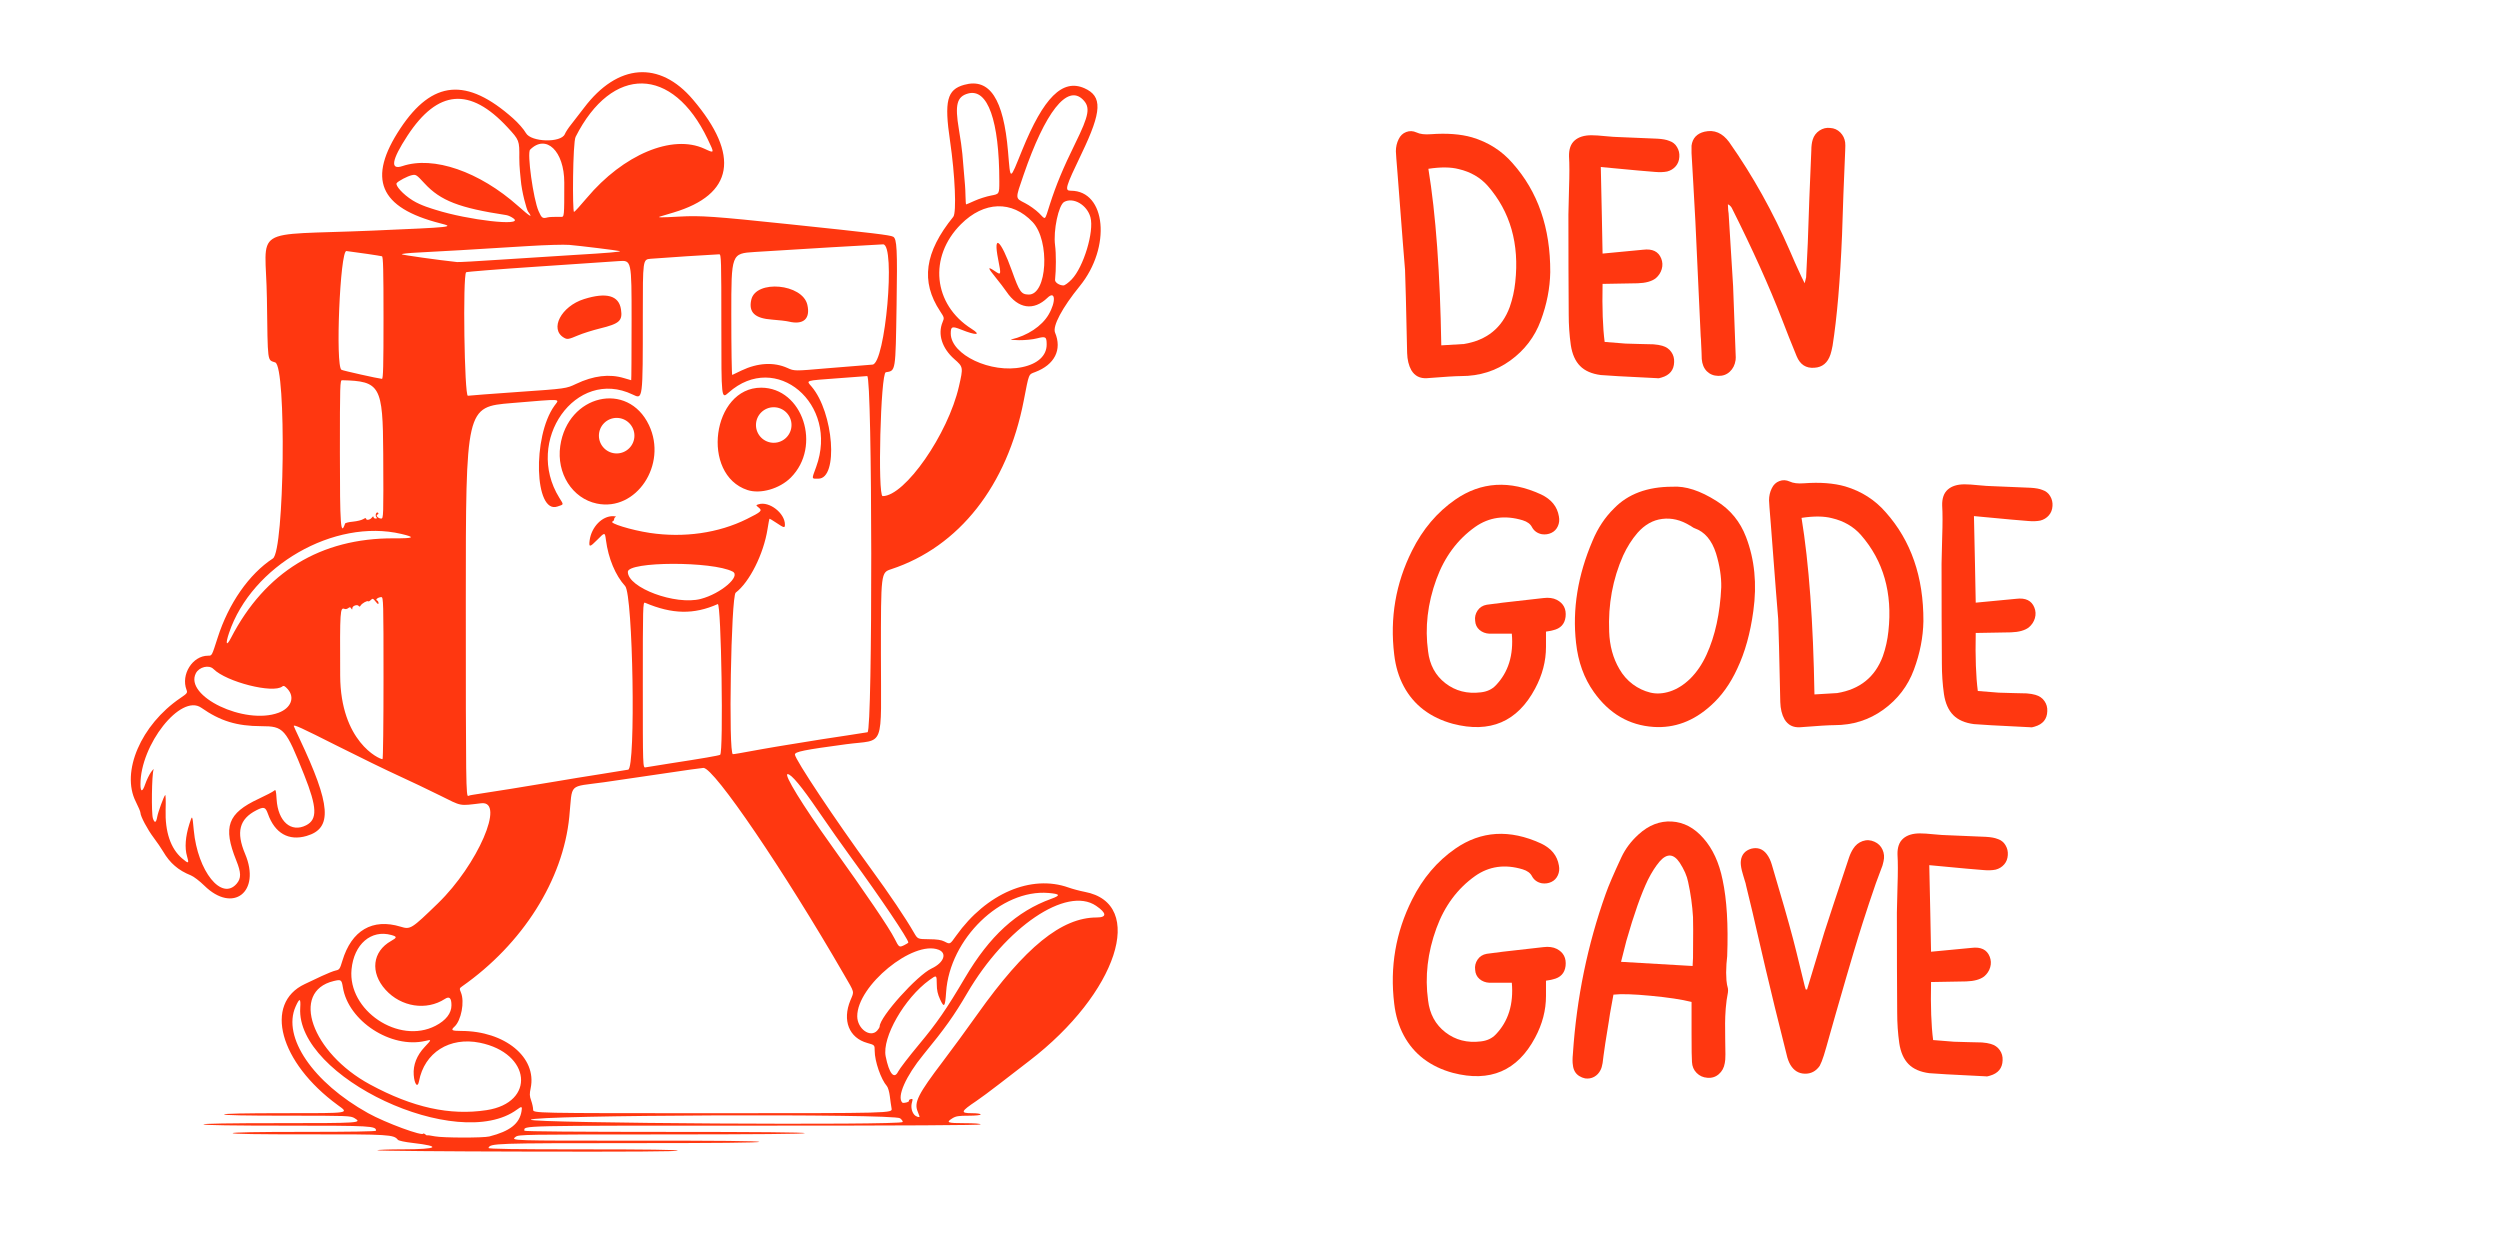 <svg version="1.0" preserveAspectRatio="xMidYMid meet" height="250" viewBox="0 0 375 187.5" zoomAndPan="magnify" width="500" xmlns:xlink="http://www.w3.org/1999/xlink" xmlns="http://www.w3.org/2000/svg"><defs><g></g></defs><path fill-rule="evenodd" fill-opacity="1" d="M 56.594 172.547 C 56.594 172.465 58.34 172.398 60.473 172.398 C 65.695 172.395 66.348 171.949 61.887 171.438 C 60.727 171.305 59.789 171.105 59.68 170.969 C 59.07 170.184 58.34 170.141 46.359 170.152 C 38.695 170.16 34.902 170.102 34.902 169.973 C 34.902 169.848 38.48 169.781 45.656 169.781 C 52.512 169.781 56.406 169.719 56.406 169.602 C 56.406 168.887 55.73 168.848 42.965 168.848 C 34.941 168.848 30.586 168.781 30.512 168.66 C 30.434 168.539 34.305 168.473 41.988 168.473 C 53.953 168.473 54.367 168.445 53.191 167.73 C 52.594 167.367 52.262 167.352 43.086 167.352 C 36.883 167.352 33.594 167.289 33.594 167.164 C 33.594 167.043 36.738 166.977 42.652 166.977 C 52.695 166.977 52.395 167.023 50.648 165.75 C 41.93 159.379 39.52 150.512 45.719 147.609 C 46.301 147.336 47.449 146.793 48.273 146.402 C 49.098 146.016 50.035 145.641 50.363 145.574 C 50.91 145.461 50.988 145.348 51.359 144.109 C 52.734 139.547 55.875 137.715 60.098 139.004 C 61.566 139.453 61.691 139.375 65.691 135.5 C 71.648 129.727 75.832 120.062 72.191 120.488 C 68.805 120.887 69.359 120.992 65.945 119.297 C 64.246 118.453 61.469 117.129 59.773 116.355 C 58.078 115.586 53.949 113.574 50.605 111.891 C 45.137 109.133 44.066 108.645 44.066 108.902 C 44.066 108.945 44.438 109.766 44.895 110.727 C 49.652 120.777 49.91 124.254 45.98 125.395 C 43.297 126.176 41.223 124.988 40.191 122.082 C 39.82 121.039 39.586 120.965 38.453 121.543 C 35.895 122.848 35.387 124.816 36.766 128.086 C 39.172 133.785 34.953 137.07 30.652 132.848 C 29.957 132.164 29.051 131.473 28.641 131.309 C 26.762 130.562 25.496 129.477 24.48 127.742 C 24.199 127.262 23.559 126.324 23.051 125.652 C 22.125 124.43 21.066 122.434 21.066 121.914 C 21.07 121.762 20.754 121.012 20.367 120.246 C 18.109 115.789 21.148 108.719 27.051 104.711 C 28.082 104.012 28.148 103.922 27.98 103.48 C 27.105 101.176 28.879 98.355 31.203 98.355 C 31.801 98.355 31.758 98.434 32.652 95.645 C 34.293 90.508 37.363 86.105 40.934 83.77 C 42.664 82.637 42.988 54.969 41.281 54.363 C 40.078 53.934 40.172 54.672 40.035 44.742 C 39.879 33.703 37.258 35.387 55.848 34.594 C 68.051 34.07 68.215 34.055 66.055 33.504 C 56.859 31.156 55.039 26.816 60.066 19.242 C 64.859 12.027 70 11.57 76.953 17.746 C 77.738 18.445 78.57 19.395 78.887 19.957 C 79.66 21.328 84.152 21.457 84.723 20.121 C 84.855 19.801 85.277 19.16 85.652 18.699 C 86.027 18.234 86.906 17.098 87.609 16.168 C 92.633 9.52 98.941 9.043 103.941 14.938 C 111.059 23.312 110.039 29.191 101.004 31.883 C 100.078 32.156 99.203 32.418 99.059 32.465 C 98.488 32.641 99.074 32.645 101.914 32.488 C 105.117 32.312 107.066 32.449 118.488 33.645 C 131.098 34.969 133.508 35.258 133.973 35.508 C 134.539 35.812 134.621 37.41 134.488 45.711 C 134.328 55.863 134.371 55.598 132.871 55.84 C 132.094 55.965 131.625 74.418 132.398 74.418 C 135.738 74.418 142.207 65.121 143.84 57.965 C 144.5 55.078 144.496 55.047 143.145 53.863 C 141.301 52.238 140.633 50.129 141.387 48.32 C 141.656 47.676 141.645 47.633 141.02 46.688 C 138.07 42.227 138.68 37.84 142.992 32.52 C 143.5 31.895 143.258 26.242 142.504 21.129 C 141.621 15.145 142.051 13.438 144.625 12.723 C 148.449 11.66 150.531 14.824 151.203 22.719 C 151.586 27.195 151.418 27.207 153.32 22.531 C 156.547 14.598 159.375 11.781 162.664 13.234 C 165.383 14.441 165.293 16.676 162.258 23 C 159.793 28.137 159.656 28.609 160.629 28.609 C 165.922 28.609 166.715 37.078 161.965 42.914 C 159.332 46.148 157.855 48.926 158.258 49.891 C 159.332 52.457 158.199 54.703 155.277 55.809 C 154.262 56.195 154.371 55.918 153.559 60.109 C 151.09 72.844 143.867 82.023 133.68 85.379 C 132.137 85.887 132.137 85.887 132.137 98.07 C 132.137 112.695 132.855 110.836 126.902 111.637 C 120.594 112.484 119.23 112.758 119.238 113.184 C 119.246 113.902 125.301 123 130.652 130.332 C 133.43 134.137 135.84 137.715 137.09 139.895 C 137.652 140.867 137.652 140.867 139.336 140.883 C 140.551 140.891 141.195 140.984 141.656 141.223 C 142.523 141.668 142.473 141.695 143.426 140.355 C 147.945 134.02 154.68 131.133 160.277 133.129 C 160.895 133.348 161.988 133.641 162.707 133.777 C 172.016 135.531 167.602 149 154.398 159.125 C 153.125 160.102 151.066 161.691 149.824 162.652 C 148.578 163.617 147.059 164.742 146.441 165.156 C 144.098 166.73 144.008 166.98 145.785 166.98 C 146.535 166.98 147.094 167.059 147.094 167.168 C 147.094 167.277 146.371 167.355 145.293 167.355 C 143.797 167.355 143.387 167.418 142.863 167.742 C 141.844 168.375 142.094 168.477 144.664 168.477 C 146.16 168.477 147.094 168.547 147.094 168.664 C 147.094 168.785 135.664 168.848 113.172 168.848 C 77.211 168.848 78.656 168.816 78.656 169.609 C 78.656 169.715 86.875 169.785 99.695 169.785 C 113.594 169.785 120.73 169.848 120.73 169.973 C 120.73 170.094 113.449 170.16 99.273 170.164 C 78.445 170.168 77.805 170.176 77.352 170.523 C 76.59 171.109 76.43 171.105 95.449 171.098 C 107.652 171.09 113.824 171.152 113.902 171.277 C 113.98 171.406 107.621 171.469 94.422 171.469 C 74.207 171.473 73.508 171.496 73.273 172.195 C 73.223 172.344 77.129 172.402 87.43 172.402 C 97.051 172.402 101.656 172.465 101.656 172.594 C 101.656 172.727 94.465 172.773 79.125 172.738 C 66.73 172.715 56.594 172.625 56.594 172.547 Z M 57.527 47.676 C 57.527 40.5 57.477 38.492 57.293 38.441 C 57.031 38.363 53.457 37.836 51.965 37.656 C 51.012 37.539 50.285 54.895 51.219 55.469 C 51.43 55.602 56.754 56.789 57.293 56.828 C 57.477 56.84 57.527 54.895 57.527 47.676 Z M 41.766 106.918 C 43.656 106.223 44.277 104.625 43.152 103.363 C 42.734 102.898 42.555 102.809 42.355 102.965 C 40.977 104.07 33.969 102.297 32.02 100.352 C 31.352 99.68 29.871 100.035 29.379 100.988 C 27.598 104.434 36.699 108.789 41.766 106.918 Z M 77.723 58.793 C 84.922 58.293 84.922 58.293 86.418 57.582 C 89.016 56.344 91.422 56.055 93.605 56.719 C 94.16 56.891 94.645 57.031 94.68 57.031 C 94.711 57.031 94.738 52.98 94.738 48.027 C 94.738 39.027 94.738 39.027 92.82 39.164 C 91.766 39.238 86.215 39.613 80.48 40 C 74.75 40.383 69.996 40.762 69.918 40.84 C 69.398 41.355 69.66 59.469 70.184 59.363 C 70.371 59.328 73.762 59.07 77.723 58.793 Z M 84.594 50.656 C 82.387 49.375 84.172 45.941 87.602 44.863 C 90.973 43.805 92.836 44.324 93.148 46.406 C 93.406 48.121 92.938 48.547 90.004 49.266 C 88.898 49.539 87.41 50.008 86.703 50.309 C 85.293 50.91 85.086 50.945 84.594 50.656 Z M 153.336 55.07 C 155.68 54.574 157.008 53.34 157 51.672 C 156.996 50.504 156.863 50.418 155.559 50.754 C 154.914 50.922 153.75 51.039 152.863 51.027 C 152.004 51.012 151.469 50.965 151.676 50.918 C 154.109 50.359 156.273 48.926 157.289 47.191 C 158.434 45.238 158.312 43.512 157.117 44.672 C 155.043 46.672 152.711 46.324 150.973 43.754 C 150.66 43.293 149.906 42.305 149.297 41.559 C 148.121 40.117 148.109 39.91 149.242 40.68 C 150.18 41.316 150.191 41.281 149.719 38.879 C 148.949 34.969 150.102 35.922 151.773 40.582 C 152.926 43.801 153.168 44.152 154.285 44.184 C 157.082 44.262 157.535 36.102 154.891 33.305 C 151.797 30.039 147.605 30.164 144.137 33.637 C 139.238 38.535 139.965 45.68 145.738 49.328 C 147.262 50.293 146.441 50.348 144.168 49.438 C 142.805 48.895 142.613 48.965 142.613 50.02 C 142.621 53.219 148.652 56.062 153.336 55.07 Z M 70.93 119.219 C 72.441 119.008 80.477 117.715 83.309 117.227 C 85.094 116.918 88.164 116.418 90.133 116.113 C 92.102 115.805 93.941 115.508 94.227 115.449 C 95.379 115.207 94.953 89.195 93.773 87.91 C 92.32 86.324 91.25 83.762 90.891 81.012 C 90.734 79.809 90.734 79.809 89.598 80.965 C 88.461 82.117 88.301 82.129 88.445 81.055 C 88.723 79.031 90.324 77.387 91.973 77.426 C 92.312 77.434 92.484 77.484 92.355 77.535 C 92.227 77.586 92.121 77.742 92.121 77.879 C 92.121 78.016 92.016 78.168 91.887 78.215 C 91.242 78.453 94.688 79.516 97.457 79.934 C 102.586 80.707 107.789 79.961 112.035 77.848 C 114.223 76.762 114.383 76.602 113.805 76.137 C 113.363 75.777 113.363 75.777 113.793 75.641 C 115.371 75.141 117.738 76.965 117.738 78.688 C 117.738 79.23 117.621 79.207 116.457 78.426 C 115.91 78.055 115.441 77.781 115.414 77.816 C 115.387 77.852 115.258 78.547 115.129 79.363 C 114.543 83.094 112.43 87.316 110.355 88.898 C 109.66 89.426 109.246 113.125 109.934 113.125 C 110.141 113.125 110.887 112.996 114.371 112.359 C 114.938 112.254 115.906 112.09 116.523 111.988 L 118.113 111.727 C 122.047 111.078 124.926 110.625 127.035 110.32 C 128.453 110.113 129.844 109.895 130.129 109.836 C 130.906 109.676 130.859 56.348 130.078 56.41 C 129.824 56.434 127.805 56.582 125.594 56.746 C 120.664 57.113 120.918 57.031 121.73 57.98 C 125.055 61.867 125.793 71.801 122.758 71.801 C 121.691 71.801 121.723 71.965 122.43 70.023 C 125.867 60.582 116.379 52.555 109.277 58.902 C 108.203 59.863 108.203 59.863 108.203 49.004 C 108.203 38.965 108.18 38.145 107.891 38.145 C 107.398 38.145 98.895 38.699 97.59 38.816 C 96.422 38.922 96.422 38.922 96.422 47.273 C 96.422 60.129 96.445 59.922 94.891 59.176 C 86.391 55.102 78.582 66.105 83.895 74.664 C 84.582 75.773 84.613 75.637 83.609 75.98 C 80.172 77.152 79.828 65.508 83.164 60.863 C 83.949 59.773 84.582 59.812 76.742 60.461 C 69.871 61.031 69.871 61.031 69.871 90.129 C 69.871 117.664 69.895 119.605 70.254 119.383 C 70.336 119.332 70.641 119.258 70.93 119.219 Z M 112.129 73.508 C 105.066 71.199 106.809 58.145 114.176 58.152 C 120.41 58.164 123.301 66.957 118.613 71.645 C 116.941 73.316 114.066 74.141 112.129 73.508 Z M 116.059 61.086 C 114.59 61.086 113.395 62.281 113.395 63.75 C 113.395 65.223 114.59 66.418 116.059 66.418 C 117.531 66.418 118.727 65.223 118.727 63.75 C 118.727 62.281 117.531 61.086 116.059 61.086 Z M 89.527 75.535 C 85.844 74.77 83.449 70.996 84.039 66.891 C 85.152 59.188 94.18 57.078 97.352 63.781 C 100.148 69.691 95.441 76.766 89.527 75.535 Z M 92.5 62.684 C 91.027 62.684 89.836 63.879 89.836 65.352 C 89.836 66.82 91.027 68.016 92.5 68.016 C 93.969 68.016 95.164 66.82 95.164 65.352 C 95.164 63.879 93.969 62.684 92.5 62.684 Z M 35.512 132.539 C 36.195 131.73 36.18 130.906 35.441 129.07 C 33.41 124.016 34.141 121.996 38.793 119.824 C 39.895 119.309 40.93 118.77 41.094 118.621 C 41.367 118.375 41.402 118.496 41.492 119.91 C 41.699 123.223 43.66 124.945 45.918 123.793 C 47.637 122.914 47.57 121.113 45.629 116.238 C 42.844 109.246 42.566 108.934 39.195 108.926 C 35.52 108.918 33.051 108.16 30.184 106.156 C 27.121 104.02 21.039 111.711 21.07 117.684 C 21.074 118.844 21.375 118.828 21.773 117.648 C 21.984 117.031 22.383 116.203 22.66 115.809 C 22.941 115.414 23.105 115.258 23.031 115.465 C 22.766 116.184 22.688 122 22.934 122.746 C 23.191 123.523 23.422 123.441 23.586 122.516 C 23.707 121.82 24.566 119.461 24.777 119.254 C 24.852 119.176 24.883 120.16 24.844 121.438 C 24.742 124.77 25.59 127.285 27.305 128.754 C 28.301 129.605 28.391 129.566 28.051 128.422 C 27.684 127.188 27.809 125.488 28.406 123.598 C 28.848 122.195 28.848 122.195 29.066 124.535 C 29.645 130.707 33.262 135.203 35.512 132.539 Z M 157.477 30.664 C 158.41 27.75 159.484 25.172 161.277 21.527 C 163.383 17.25 163.586 16.09 162.43 14.934 C 160.086 12.59 156.781 16.789 153.535 26.242 C 152.27 29.926 152.258 29.688 153.746 30.461 C 154.426 30.809 155.371 31.488 155.852 31.965 C 156.902 33.012 156.66 33.207 157.477 30.664 Z M 82.16 32.605 C 82.391 32.543 83.062 32.535 83.168 32.535 L 84.16 32.535 C 84.641 32.535 84.641 32.535 84.641 27.375 C 84.641 22.668 81.914 20.047 79.516 22.453 C 79.035 22.934 79.992 29.867 80.789 31.672 C 81.254 32.727 81.383 32.812 82.16 32.605 Z M 100.441 114.523 C 105.363 113.766 107.812 113.344 108.02 113.219 C 108.543 112.895 108.188 90.379 107.664 90.613 C 104.078 92.207 100.84 92.148 96.75 90.41 C 96.438 90.281 96.422 90.938 96.422 102.73 C 96.422 115.188 96.422 115.188 96.844 115.102 C 97.074 115.051 98.695 114.793 100.441 114.523 Z M 111.219 55.578 C 113.668 54.414 116.082 54.281 118.121 55.199 C 119.156 55.668 119.156 55.668 124.008 55.246 C 126.68 55.016 129.77 54.766 130.875 54.691 C 132.801 54.562 134.379 36.645 132.461 36.652 C 131.977 36.652 118.359 37.465 113.203 37.797 C 109.695 38.023 109.695 38.023 109.695 47.168 C 109.695 52.199 109.762 56.281 109.836 56.242 C 109.914 56.203 110.535 55.902 111.219 55.578 Z M 118.297 48.234 C 117.938 48.145 116.816 48.016 115.801 47.941 C 113.215 47.758 112.266 46.848 112.691 44.961 C 113.379 41.91 120.391 42.551 121.105 45.73 C 121.578 47.824 120.52 48.77 118.297 48.234 Z M 57.527 101.719 C 57.527 90.27 57.508 89.566 57.203 89.566 C 56.73 89.574 56.242 89.941 56.547 90.062 C 56.676 90.113 56.781 90.297 56.781 90.469 C 56.777 90.695 56.66 90.633 56.348 90.242 C 55.957 89.754 55.891 89.73 55.625 90 C 55.461 90.164 55.285 90.25 55.23 90.195 C 55.09 90.055 54.289 90.5 54.094 90.832 C 53.988 91.016 53.891 91.039 53.809 90.902 C 53.625 90.609 52.855 90.863 52.852 91.223 C 52.848 91.48 52.82 91.484 52.68 91.262 C 52.543 91.047 52.453 91.039 52.238 91.215 C 52.09 91.34 51.844 91.395 51.691 91.336 C 51.008 91.074 50.98 91.508 51.027 101.352 C 51.078 111.219 56.852 113.875 57.379 113.875 C 57.461 113.875 57.527 108.406 57.527 101.719 Z M 160.746 41.918 C 162.535 40.062 164.145 34.734 163.566 32.59 C 163.066 30.742 161.02 29.543 159.633 30.285 C 158.781 30.742 157.969 34.605 158.262 36.801 C 158.422 38 158.422 40.445 158.258 41.969 C 158.219 42.355 158.891 42.812 159.516 42.816 C 159.715 42.82 160.27 42.414 160.746 41.918 Z M 86.043 38.25 C 91.176 37.949 93.297 37.766 92.961 37.664 C 92.656 37.566 86.902 36.859 85.387 36.734 C 84.617 36.668 81.84 36.746 79.219 36.91 C 71.301 37.406 65.621 37.738 62.793 37.875 C 61.32 37.945 60.184 38.066 60.27 38.145 C 60.391 38.254 65.715 39.004 68.559 39.309 C 68.816 39.336 71.719 39.176 75.012 38.953 C 78.301 38.73 83.266 38.414 86.043 38.25 Z M 77.066 32.797 C 76.758 32.551 76.254 32.312 75.945 32.266 C 68.895 31.195 66.078 30.105 63.688 27.516 C 62.484 26.211 62.391 26.148 61.797 26.273 C 61.145 26.406 59.684 27.176 59.492 27.484 C 59.285 27.82 60.395 29.125 61.902 30.062 C 63.168 30.848 64.801 31.297 65.348 31.473 C 70.242 33.027 78.527 33.969 77.066 32.797 Z M 73.402 170.469 C 76.492 169.68 77.926 168.555 78.23 166.676 C 78.352 165.941 78.266 165.906 77.57 166.422 C 68.699 172.98 44.375 161.586 45.035 151.184 C 45.129 149.688 44.938 149.641 44.332 151.008 C 42.312 155.574 46.949 162.375 55.215 166.973 C 57.828 168.426 63.512 170.52 63.512 170.027 C 63.512 169.969 63.641 170.027 63.793 170.156 C 63.949 170.285 64.074 170.352 64.074 170.305 C 64.074 170.258 64.602 170.324 65.242 170.453 C 66.422 170.684 72.504 170.699 73.402 170.469 Z M 135.398 168.301 C 135.457 168.207 135.285 167.953 135.012 167.742 C 134.105 167.027 79.711 167.242 79.629 167.961 C 79.566 168.484 135.078 168.824 135.398 168.301 Z M 79.219 31.75 C 78.98 31.426 78.25 28.723 78.113 26.961 C 78.105 26.828 77.879 24.938 77.895 23.684 C 77.922 21.074 77.898 21.012 76.141 19.113 C 70.492 13.012 65.664 13.414 61.113 20.363 C 58.738 23.996 58.48 25.547 60.359 24.914 C 65.016 23.348 71.895 25.723 77.723 30.906 C 79.555 32.539 79.98 32.777 79.219 31.75 Z M 88.012 29.703 C 93.5 23.176 100.855 20.094 105.652 22.305 C 107.203 23.023 107.195 23.051 106.152 20.867 C 100.906 9.871 91.812 9.719 86.34 20.531 C 85.906 21.383 85.848 31.789 86.105 31.789 C 86.191 31.789 87.047 30.852 88.012 29.703 Z M 146.203 30.113 C 146.871 29.809 147.977 29.461 148.66 29.332 C 149.898 29.105 149.898 29.105 149.898 27.223 C 149.895 18.113 148.164 13.23 145.223 14.023 C 143.531 14.48 143.211 15.703 143.828 19.363 C 144.074 20.805 144.309 22.488 144.355 23.102 C 144.473 24.617 144.68 27.082 144.75 27.766 C 144.781 28.074 144.816 28.855 144.828 29.496 C 144.84 30.141 144.879 30.664 144.918 30.664 C 144.953 30.664 145.531 30.418 146.203 30.113 Z M 34.648 95.684 C 39.762 85.797 48.086 80.707 59.074 80.75 C 62.129 80.762 62.391 80.605 60.188 80.086 C 50.148 77.73 37.746 84.859 34.359 94.934 C 33.789 96.625 33.949 97.035 34.648 95.684 Z M 105.109 89.84 C 108.125 89.055 111.203 86.414 109.891 85.734 C 106.863 84.168 94.176 84.203 94.176 85.777 C 94.176 88.168 101.324 90.824 105.109 89.84 Z M 137.934 167.469 C 137.934 167.43 137.805 167.09 137.648 166.715 C 137.082 165.359 137.719 164.105 141.457 159.18 C 142.77 157.453 145.082 154.293 146.598 152.156 C 153.754 142.074 159.238 137.621 164.504 137.621 C 166.059 137.621 166.023 136.965 164.41 135.867 C 159.988 132.867 150.871 139.047 145.074 148.98 C 143.117 152.328 141.762 154.234 138.516 158.191 C 135.867 161.422 134.492 164.535 135.344 165.387 C 135.508 165.547 136.453 165.285 136.344 165.109 C 136.297 165.031 136.414 164.922 136.605 164.871 C 136.918 164.789 136.941 164.844 136.797 165.348 C 136.605 166.012 136.742 166.75 137.145 167.211 C 137.395 167.496 137.934 167.672 137.934 167.469 Z M 134.715 160.75 C 134.938 160.309 136.344 158.48 137.84 156.684 C 140.543 153.445 141.969 151.379 144.75 146.664 C 148.453 140.383 152.473 136.711 157.715 134.812 C 159.129 134.301 159.023 134.09 157.27 133.945 C 150.156 133.355 142.453 140.82 141.918 148.816 C 141.77 151.059 141.621 151.234 141.016 149.914 C 140.648 149.113 140.52 148.531 140.516 147.625 C 140.508 146.223 140.5 146.215 139.414 147.004 C 135.664 149.719 132.281 155.629 132.852 158.465 C 133.367 161.039 134.117 161.953 134.715 160.75 Z M 136.25 141.371 C 136.25 140.875 131.965 134.512 127.742 128.738 C 126.465 126.992 124.227 123.816 122.773 121.688 C 120.227 117.957 118.695 116.117 118.145 116.117 C 117.523 116.117 120.359 120.742 124.684 126.777 C 129.965 134.148 133.387 139.195 134.191 140.801 C 134.848 142.109 134.879 142.133 135.609 141.785 C 135.965 141.617 136.25 141.43 136.25 141.371 Z M 131.57 154.602 C 131.777 154.375 131.949 154.09 131.949 153.965 C 131.949 152.551 137.559 146.297 139.75 145.266 C 141.578 144.41 142.109 142.977 140.789 142.461 C 136.977 140.98 128.57 147.855 128.586 152.441 C 128.594 154.312 130.531 155.715 131.57 154.602 Z M 65.324 153.871 C 66.887 153.062 67.719 151.992 67.719 150.793 C 67.719 149.699 67.41 149.398 66.734 149.84 C 63.965 151.637 60.168 151.051 57.828 148.461 C 55.492 145.875 55.852 142.727 58.66 141.148 C 59.578 140.633 59.582 140.496 58.699 140.25 C 55.668 139.406 53.09 141.629 52.73 145.402 C 52.137 151.562 59.809 156.719 65.324 153.871 Z M 133.738 166.277 C 133.668 165.891 133.547 165.055 133.473 164.418 C 133.395 163.781 133.199 163.105 133.039 162.922 C 132.145 161.906 131.203 159.188 131.203 157.621 C 131.203 156.754 131.203 156.754 130.102 156.449 C 127.355 155.688 126.316 153.07 127.559 150.055 C 128.145 148.633 128.246 149.027 126.594 146.172 C 117.578 130.562 107.117 115.184 105.52 115.184 C 105.297 115.184 102.594 115.566 99.508 116.031 C 96.422 116.496 92.426 117.082 90.625 117.332 C 85.137 118.094 85.902 117.336 85.395 122.512 C 84.465 131.996 78.398 141.594 69.297 147.969 C 68.91 148.242 68.898 148.301 69.141 148.879 C 69.719 150.258 69.184 153.082 68.168 154 C 67.582 154.531 67.746 154.637 69.168 154.641 C 75.738 154.645 80.562 158.613 79.602 163.215 C 79.418 164.094 79.43 164.402 79.676 165.086 C 79.836 165.535 79.969 166.145 79.969 166.441 C 79.969 166.98 79.969 166.98 106.918 166.98 C 133.867 166.98 133.867 166.98 133.738 166.277 Z M 72.98 166.523 C 80.398 165.395 79.66 157.969 71.977 156.41 C 67.434 155.492 63.656 157.887 62.848 162.195 C 62.652 163.25 62.16 162.648 62.059 161.234 C 61.953 159.738 62.512 158.312 63.703 157.043 C 64.77 155.91 64.77 155.91 63.789 156.141 C 58.648 157.332 52.238 153.156 51.43 148.09 C 51.246 146.949 51.16 146.891 50.055 147.156 C 43.504 148.727 46.742 157.934 55.516 162.676 C 61.906 166.133 67.48 167.363 72.98 166.523 Z M 51.762 78.535 C 51.797 78.434 52.332 78.301 52.949 78.246 C 53.562 78.188 54.258 78.016 54.488 77.867 C 54.723 77.715 54.91 77.676 54.91 77.781 C 54.91 78.094 55.504 78 55.773 77.645 C 55.926 77.445 56.023 77.41 56.027 77.551 C 56.031 77.68 56.168 77.785 56.336 77.785 C 56.562 77.785 56.59 77.723 56.441 77.547 C 56.211 77.27 56.484 76.672 56.723 76.93 C 56.805 77.016 56.766 77.129 56.633 77.176 C 56.285 77.297 56.723 77.785 57.18 77.785 C 57.52 77.785 57.531 77.48 57.484 68.027 C 57.434 57.867 57.039 57.164 51.312 57.035 C 51.004 57.031 50.984 57.668 50.984 67.875 C 50.984 78.871 51.102 80.504 51.762 78.535 Z M 51.762 78.535" fill="#ff3710"></path><g fill-opacity="1" fill="#ff3710"><g transform="translate(208.132, 56.1)"><g><path d="M 18.75 -31.625 C 22.551 -27.363 24.438 -21.914 24.406 -15.281 C 24.363 -12.875 23.891 -10.453 22.984 -8.016 C 22.078 -5.566 20.551 -3.566 18.406 -2.016 C 16.258 -0.461 13.805 0.312 11.047 0.312 C 10.273 0.312 8.566 0.414 5.922 0.625 C 4.867 0.695 4.082 0.297 3.562 -0.578 C 3.176 -1.273 2.969 -2.129 2.938 -3.141 C 2.789 -10.055 2.688 -14.211 2.625 -15.609 C 2.551 -16.367 2.18 -21.113 1.516 -29.844 C 1.336 -32.008 1.25 -33.195 1.25 -33.406 C 1.25 -34.07 1.391 -34.68 1.672 -35.234 C 1.922 -35.754 2.297 -36.109 2.797 -36.297 C 3.305 -36.492 3.82 -36.473 4.344 -36.234 C 4.863 -35.984 5.582 -35.895 6.5 -35.969 C 8.906 -36.145 10.961 -35.988 12.672 -35.5 C 15.117 -34.77 17.145 -33.477 18.75 -31.625 Z M 10.688 -30.734 C 9.5 -31.047 7.977 -31.062 6.125 -30.781 C 7.238 -23.977 7.883 -15.148 8.062 -4.297 C 10.227 -4.43 11.363 -4.5 11.469 -4.5 C 14.883 -5.062 17.172 -6.91 18.328 -10.047 C 18.742 -11.234 19.02 -12.473 19.156 -13.766 C 19.789 -19.523 18.414 -24.344 15.031 -28.219 C 13.914 -29.477 12.469 -30.316 10.688 -30.734 Z M 10.688 -30.734"></path></g></g></g><g fill-opacity="1" fill="#ff3710"><g transform="translate(233.37, 56.1)"><g><path d="M 6.75 -31.047 C 6.789 -29.367 6.844 -26.941 6.906 -23.766 C 6.977 -20.586 7.016 -18.688 7.016 -18.062 C 10.711 -18.414 12.738 -18.609 13.094 -18.641 C 14.488 -18.816 15.395 -18.379 15.812 -17.328 C 16.02 -16.805 16.047 -16.273 15.891 -15.734 C 15.734 -15.191 15.426 -14.727 14.969 -14.344 C 14.375 -13.895 13.484 -13.648 12.297 -13.609 C 11.816 -13.609 10.055 -13.578 7.016 -13.516 C 6.941 -9.879 7.047 -6.977 7.328 -4.812 C 9.316 -4.645 10.363 -4.562 10.469 -4.562 C 10.988 -4.562 11.711 -4.539 12.641 -4.5 C 13.566 -4.469 14.238 -4.453 14.656 -4.453 C 15.188 -4.41 15.625 -4.336 15.969 -4.234 C 16.562 -4.066 17.016 -3.754 17.328 -3.297 C 17.641 -2.848 17.781 -2.344 17.75 -1.781 C 17.719 -0.594 17.086 0.176 15.859 0.531 C 15.586 0.633 15.363 0.664 15.188 0.625 C 10.195 0.383 7.383 0.227 6.75 0.156 C 5.395 -0.02 4.359 -0.473 3.641 -1.203 C 2.922 -1.93 2.457 -2.977 2.25 -4.344 C 2.039 -5.844 1.938 -7.363 1.938 -8.906 C 1.906 -13.156 1.891 -18.16 1.891 -23.922 C 1.891 -24.453 1.922 -25.754 1.984 -27.828 C 2.055 -29.898 2.055 -31.5 1.984 -32.625 C 1.953 -33.707 2.234 -34.508 2.828 -35.031 C 3.422 -35.551 4.258 -35.812 5.344 -35.812 C 5.863 -35.812 6.578 -35.766 7.484 -35.672 C 8.391 -35.586 8.984 -35.547 9.266 -35.547 C 9.93 -35.516 10.926 -35.473 12.25 -35.422 C 13.57 -35.367 14.566 -35.328 15.234 -35.297 C 16.004 -35.254 16.598 -35.145 17.016 -34.969 C 17.535 -34.801 17.926 -34.488 18.188 -34.031 C 18.457 -33.582 18.57 -33.094 18.531 -32.562 C 18.5 -32.008 18.316 -31.539 17.984 -31.156 C 17.648 -30.77 17.223 -30.508 16.703 -30.375 C 16.18 -30.27 15.57 -30.25 14.875 -30.312 C 14.176 -30.352 11.469 -30.598 6.75 -31.047 Z M 6.75 -31.047"></path></g></g></g><g fill-opacity="1" fill="#ff3710"><g transform="translate(252.324, 56.1)"><g><path d="M 17.859 -14.656 C 17.859 -14.625 18.031 -14.273 18.375 -13.609 C 18.52 -14.203 18.594 -14.5 18.594 -14.5 C 18.695 -16.844 18.781 -18.555 18.844 -19.641 C 18.883 -20.992 18.961 -23.234 19.078 -26.359 C 19.203 -29.484 19.301 -31.883 19.375 -33.562 C 19.375 -34.156 19.441 -34.68 19.578 -35.141 C 19.754 -35.723 20.094 -36.18 20.594 -36.516 C 21.102 -36.848 21.641 -36.977 22.203 -36.906 C 22.797 -36.875 23.301 -36.648 23.719 -36.234 C 24.133 -35.816 24.379 -35.312 24.453 -34.719 C 24.484 -34.508 24.484 -34.086 24.453 -33.453 C 24.379 -31.953 24.289 -29.797 24.188 -26.984 C 24.082 -24.18 24.016 -22.148 23.984 -20.891 C 23.703 -14.016 23.227 -8.461 22.562 -4.234 C 22.457 -3.68 22.352 -3.25 22.25 -2.938 C 21.832 -1.676 21.031 -1.008 19.844 -0.938 C 18.582 -0.832 17.691 -1.41 17.172 -2.672 C 16.367 -4.629 15.633 -6.477 14.969 -8.219 C 13.051 -13.176 10.539 -18.742 7.438 -24.922 C 7.289 -25.172 7.098 -25.348 6.859 -25.453 C 6.891 -24.68 6.926 -24.223 6.969 -24.078 C 7.383 -17.348 7.609 -13.719 7.641 -13.188 C 7.68 -12.426 7.805 -9.062 8.016 -3.094 C 8.047 -2.633 8.047 -2.301 8.016 -2.094 C 7.91 -1.363 7.617 -0.781 7.141 -0.344 C 6.672 0.094 6.094 0.301 5.406 0.281 C 4.727 0.27 4.16 0.039 3.703 -0.406 C 3.254 -0.863 3 -1.477 2.938 -2.25 C 2.938 -2.562 2.926 -2.91 2.906 -3.297 C 2.883 -3.68 2.863 -4.109 2.844 -4.578 C 2.832 -5.047 2.812 -5.406 2.781 -5.656 C 2.32 -15.352 2.055 -21.094 1.984 -22.875 C 1.922 -24.207 1.816 -26.094 1.672 -28.531 C 1.535 -30.977 1.445 -32.516 1.406 -33.141 C 1.406 -33.598 1.406 -33.969 1.406 -34.25 C 1.551 -35.363 2.195 -36.062 3.344 -36.344 C 4.812 -36.688 6.051 -36.16 7.062 -34.766 C 10.594 -29.742 13.629 -24.301 16.172 -18.438 C 16.629 -17.352 17.191 -16.094 17.859 -14.656 Z M 17.859 -14.656"></path></g></g></g><g fill-opacity="1" fill="#ff3710"><g transform="translate(208.132, 108.461)"><g><path d="M 16.234 -5.656 C 18.117 -7.613 18.922 -10.195 18.641 -13.406 C 17.273 -13.406 16.488 -13.406 16.281 -13.406 C 16.207 -13.406 16.117 -13.406 16.016 -13.406 C 15.91 -13.406 15.832 -13.406 15.781 -13.406 C 15.727 -13.406 15.648 -13.406 15.547 -13.406 C 15.441 -13.406 15.352 -13.406 15.281 -13.406 C 14.695 -13.438 14.203 -13.625 13.797 -13.969 C 13.391 -14.32 13.172 -14.781 13.141 -15.344 C 13.066 -15.895 13.188 -16.406 13.5 -16.875 C 13.82 -17.352 14.281 -17.645 14.875 -17.75 C 15.008 -17.781 15.812 -17.883 17.281 -18.062 C 20.945 -18.477 22.973 -18.707 23.359 -18.75 C 24.16 -18.852 24.836 -18.766 25.391 -18.484 C 26.398 -17.961 26.836 -17.109 26.703 -15.922 C 26.566 -14.836 25.938 -14.172 24.812 -13.922 C 24.781 -13.891 24.43 -13.82 23.766 -13.719 C 23.766 -13.539 23.766 -13.297 23.766 -12.984 C 23.766 -12.672 23.766 -12.383 23.766 -12.125 C 23.766 -11.863 23.766 -11.629 23.766 -11.422 C 23.766 -9.285 23.223 -7.207 22.141 -5.188 C 19.492 -0.195 15.379 1.566 9.797 0.109 C 8.117 -0.348 6.66 -1.047 5.422 -1.984 C 4.18 -2.93 3.188 -4.102 2.438 -5.5 C 1.688 -6.895 1.207 -8.484 1 -10.266 C 0.332 -15.773 1.223 -20.973 3.672 -25.859 C 5.273 -29.078 7.438 -31.629 10.156 -33.516 C 14.031 -36.203 18.32 -36.461 23.031 -34.297 C 24.57 -33.566 25.461 -32.469 25.703 -31 C 25.805 -30.477 25.754 -29.988 25.547 -29.531 C 25.336 -29.07 25.016 -28.738 24.578 -28.531 C 24.141 -28.32 23.66 -28.254 23.141 -28.328 C 22.473 -28.461 21.984 -28.812 21.672 -29.375 C 21.43 -29.863 20.961 -30.211 20.266 -30.422 C 17.609 -31.223 15.234 -30.891 13.141 -29.422 C 10.484 -27.535 8.547 -24.922 7.328 -21.578 C 6.004 -17.941 5.586 -14.344 6.078 -10.781 C 6.316 -8.727 7.188 -7.125 8.688 -5.969 C 10.188 -4.812 11.953 -4.359 13.984 -4.609 C 14.922 -4.711 15.672 -5.062 16.234 -5.656 Z M 16.234 -5.656"></path></g></g></g><g fill-opacity="1" fill="#ff3710"><g transform="translate(235.359, 108.461)"><g><path d="M 6.75 -32.203 C 8.844 -34.367 11.758 -35.453 15.5 -35.453 C 17.457 -35.586 19.672 -34.867 22.141 -33.297 C 24.203 -32.004 25.672 -30.207 26.547 -27.906 C 27.836 -24.551 28.203 -20.852 27.641 -16.812 C 27.191 -13.488 26.391 -10.609 25.234 -8.172 C 24.191 -5.898 22.867 -4.051 21.266 -2.625 C 18.68 -0.281 15.816 0.785 12.672 0.578 C 9.004 0.328 6.02 -1.414 3.719 -4.656 C 2.25 -6.719 1.359 -9.18 1.047 -12.047 C 0.484 -17.066 1.305 -22.16 3.516 -27.328 C 4.316 -29.254 5.395 -30.879 6.75 -32.203 Z M 20.625 -10.266 C 21.914 -13.086 22.648 -16.457 22.828 -20.375 C 22.859 -21.938 22.598 -23.629 22.047 -25.453 C 21.41 -27.441 20.344 -28.695 18.844 -29.219 C 18.738 -29.25 18.598 -29.328 18.422 -29.453 C 18.254 -29.578 18.148 -29.641 18.109 -29.641 C 16.754 -30.473 15.379 -30.801 13.984 -30.625 C 12.586 -30.457 11.348 -29.758 10.266 -28.531 C 9.422 -27.551 8.703 -26.414 8.109 -25.125 C 6.547 -21.602 5.848 -17.801 6.016 -13.719 C 6.086 -11.594 6.598 -9.723 7.547 -8.109 C 8.066 -7.203 8.734 -6.441 9.547 -5.828 C 10.367 -5.223 11.242 -4.805 12.172 -4.578 C 13.098 -4.348 14.094 -4.406 15.156 -4.75 C 16.219 -5.102 17.223 -5.738 18.172 -6.656 C 19.148 -7.625 19.969 -8.828 20.625 -10.266 Z M 20.625 -10.266"></path></g></g></g><g fill-opacity="1" fill="#ff3710"><g transform="translate(264.105, 108.461)"><g><path d="M 18.75 -31.625 C 22.551 -27.363 24.438 -21.914 24.406 -15.281 C 24.363 -12.875 23.891 -10.453 22.984 -8.016 C 22.078 -5.566 20.551 -3.566 18.406 -2.016 C 16.258 -0.461 13.805 0.312 11.047 0.312 C 10.273 0.312 8.566 0.414 5.922 0.625 C 4.867 0.695 4.082 0.297 3.562 -0.578 C 3.176 -1.273 2.969 -2.129 2.938 -3.141 C 2.789 -10.055 2.688 -14.211 2.625 -15.609 C 2.551 -16.367 2.18 -21.113 1.516 -29.844 C 1.336 -32.008 1.25 -33.195 1.25 -33.406 C 1.25 -34.07 1.391 -34.68 1.672 -35.234 C 1.922 -35.754 2.297 -36.109 2.797 -36.297 C 3.305 -36.492 3.82 -36.473 4.344 -36.234 C 4.863 -35.984 5.582 -35.895 6.5 -35.969 C 8.906 -36.145 10.961 -35.988 12.672 -35.5 C 15.117 -34.77 17.145 -33.477 18.75 -31.625 Z M 10.688 -30.734 C 9.5 -31.047 7.977 -31.062 6.125 -30.781 C 7.238 -23.977 7.883 -15.148 8.062 -4.297 C 10.227 -4.43 11.363 -4.5 11.469 -4.5 C 14.883 -5.062 17.172 -6.91 18.328 -10.047 C 18.742 -11.234 19.02 -12.473 19.156 -13.766 C 19.789 -19.523 18.414 -24.344 15.031 -28.219 C 13.914 -29.477 12.469 -30.316 10.688 -30.734 Z M 10.688 -30.734"></path></g></g></g><g fill-opacity="1" fill="#ff3710"><g transform="translate(289.343, 108.461)"><g><path d="M 6.75 -31.047 C 6.789 -29.367 6.844 -26.941 6.906 -23.766 C 6.977 -20.586 7.016 -18.688 7.016 -18.062 C 10.711 -18.414 12.738 -18.609 13.094 -18.641 C 14.488 -18.816 15.395 -18.379 15.812 -17.328 C 16.02 -16.805 16.047 -16.273 15.891 -15.734 C 15.734 -15.191 15.426 -14.727 14.969 -14.344 C 14.375 -13.895 13.484 -13.648 12.297 -13.609 C 11.816 -13.609 10.055 -13.578 7.016 -13.516 C 6.941 -9.879 7.047 -6.977 7.328 -4.812 C 9.316 -4.645 10.363 -4.562 10.469 -4.562 C 10.988 -4.562 11.711 -4.539 12.641 -4.5 C 13.566 -4.469 14.238 -4.453 14.656 -4.453 C 15.188 -4.41 15.625 -4.336 15.969 -4.234 C 16.562 -4.066 17.016 -3.754 17.328 -3.297 C 17.641 -2.848 17.781 -2.344 17.75 -1.781 C 17.719 -0.594 17.086 0.176 15.859 0.531 C 15.586 0.633 15.363 0.664 15.188 0.625 C 10.195 0.383 7.383 0.227 6.75 0.156 C 5.395 -0.02 4.359 -0.473 3.641 -1.203 C 2.922 -1.93 2.457 -2.977 2.25 -4.344 C 2.039 -5.844 1.938 -7.363 1.938 -8.906 C 1.906 -13.156 1.891 -18.16 1.891 -23.922 C 1.891 -24.453 1.922 -25.754 1.984 -27.828 C 2.055 -29.898 2.055 -31.5 1.984 -32.625 C 1.953 -33.707 2.234 -34.508 2.828 -35.031 C 3.422 -35.551 4.258 -35.812 5.344 -35.812 C 5.863 -35.812 6.578 -35.766 7.484 -35.672 C 8.391 -35.586 8.984 -35.547 9.266 -35.547 C 9.93 -35.516 10.926 -35.473 12.25 -35.422 C 13.57 -35.367 14.566 -35.328 15.234 -35.297 C 16.004 -35.254 16.598 -35.145 17.016 -34.969 C 17.535 -34.801 17.926 -34.488 18.188 -34.031 C 18.457 -33.582 18.57 -33.094 18.531 -32.562 C 18.5 -32.008 18.316 -31.539 17.984 -31.156 C 17.648 -30.77 17.223 -30.508 16.703 -30.375 C 16.18 -30.27 15.57 -30.25 14.875 -30.312 C 14.176 -30.352 11.469 -30.598 6.75 -31.047 Z M 6.75 -31.047"></path></g></g></g><g fill-opacity="1" fill="#ff3710"><g transform="translate(208.132, 160.821)"><g><path d="M 16.234 -5.656 C 18.117 -7.613 18.922 -10.195 18.641 -13.406 C 17.273 -13.406 16.488 -13.406 16.281 -13.406 C 16.207 -13.406 16.117 -13.406 16.016 -13.406 C 15.91 -13.406 15.832 -13.406 15.781 -13.406 C 15.727 -13.406 15.648 -13.406 15.547 -13.406 C 15.441 -13.406 15.352 -13.406 15.281 -13.406 C 14.695 -13.438 14.203 -13.625 13.797 -13.969 C 13.391 -14.32 13.172 -14.781 13.141 -15.344 C 13.066 -15.895 13.188 -16.406 13.5 -16.875 C 13.82 -17.352 14.281 -17.645 14.875 -17.75 C 15.008 -17.781 15.812 -17.883 17.281 -18.062 C 20.945 -18.477 22.973 -18.707 23.359 -18.75 C 24.16 -18.852 24.836 -18.766 25.391 -18.484 C 26.398 -17.961 26.836 -17.109 26.703 -15.922 C 26.566 -14.836 25.938 -14.172 24.812 -13.922 C 24.781 -13.891 24.43 -13.82 23.766 -13.719 C 23.766 -13.539 23.766 -13.297 23.766 -12.984 C 23.766 -12.672 23.766 -12.383 23.766 -12.125 C 23.766 -11.863 23.766 -11.629 23.766 -11.422 C 23.766 -9.285 23.223 -7.207 22.141 -5.188 C 19.492 -0.195 15.379 1.566 9.797 0.109 C 8.117 -0.348 6.66 -1.047 5.422 -1.984 C 4.18 -2.93 3.188 -4.102 2.438 -5.5 C 1.688 -6.895 1.207 -8.484 1 -10.266 C 0.332 -15.773 1.223 -20.973 3.672 -25.859 C 5.273 -29.078 7.438 -31.629 10.156 -33.516 C 14.031 -36.203 18.32 -36.461 23.031 -34.297 C 24.57 -33.566 25.461 -32.469 25.703 -31 C 25.805 -30.477 25.754 -29.988 25.547 -29.531 C 25.336 -29.07 25.016 -28.738 24.578 -28.531 C 24.141 -28.32 23.66 -28.254 23.141 -28.328 C 22.473 -28.461 21.984 -28.812 21.672 -29.375 C 21.43 -29.863 20.961 -30.211 20.266 -30.422 C 17.609 -31.223 15.234 -30.891 13.141 -29.422 C 10.484 -27.535 8.547 -24.922 7.328 -21.578 C 6.004 -17.941 5.586 -14.344 6.078 -10.781 C 6.316 -8.727 7.188 -7.125 8.688 -5.969 C 10.188 -4.812 11.953 -4.359 13.984 -4.609 C 14.922 -4.711 15.672 -5.062 16.234 -5.656 Z M 16.234 -5.656"></path></g></g></g><g fill-opacity="1" fill="#ff3710"><g transform="translate(235.359, 160.821)"><g><path d="M 18.375 -5.812 C 18.375 -6.195 18.375 -7.77 18.375 -10.531 C 16.875 -10.906 14.832 -11.211 12.25 -11.453 C 9.664 -11.703 7.801 -11.758 6.656 -11.625 C 6.195 -9.145 5.969 -7.816 5.969 -7.641 C 5.832 -6.879 5.656 -5.781 5.438 -4.344 C 5.227 -2.914 5.094 -1.922 5.031 -1.359 C 4.957 -0.91 4.852 -0.562 4.719 -0.312 C 4.5 0.133 4.18 0.473 3.766 0.703 C 3.348 0.93 2.895 1.008 2.406 0.938 C 2.094 0.875 1.797 0.754 1.516 0.578 C 1.234 0.398 1.016 0.172 0.859 -0.109 C 0.703 -0.391 0.609 -0.703 0.578 -1.047 C 0.504 -1.43 0.504 -2.008 0.578 -2.781 C 1.129 -11.113 2.77 -19.102 5.5 -26.75 C 5.914 -27.938 6.703 -29.77 7.859 -32.25 C 8.453 -33.508 9.305 -34.645 10.422 -35.656 C 11.953 -37.051 13.613 -37.695 15.406 -37.594 C 17.207 -37.488 18.789 -36.648 20.156 -35.078 C 21.551 -33.504 22.508 -31.426 23.031 -28.844 C 23.664 -25.883 23.895 -22.066 23.719 -17.391 C 23.688 -17.172 23.648 -16.781 23.609 -16.219 C 23.578 -15.664 23.562 -15.234 23.562 -14.922 C 23.562 -14.609 23.578 -14.223 23.609 -13.766 C 23.648 -13.316 23.723 -12.914 23.828 -12.562 C 23.859 -12.352 23.859 -12.145 23.828 -11.938 C 23.68 -11.207 23.57 -10.41 23.5 -9.547 C 23.438 -8.691 23.406 -7.957 23.406 -7.344 C 23.406 -6.738 23.41 -5.938 23.422 -4.938 C 23.441 -3.945 23.453 -3.191 23.453 -2.672 C 23.453 -2.047 23.422 -1.609 23.359 -1.359 C 23.242 -0.66 22.941 -0.102 22.453 0.312 C 21.973 0.727 21.398 0.906 20.734 0.844 C 20.109 0.801 19.578 0.562 19.141 0.125 C 18.703 -0.312 18.469 -0.859 18.438 -1.516 C 18.395 -1.973 18.375 -3.406 18.375 -5.812 Z M 8.594 -19.688 C 8.551 -19.551 8.285 -18.504 7.797 -16.547 C 14.641 -16.16 18.219 -15.953 18.531 -15.922 C 18.57 -16.68 18.594 -17.082 18.594 -17.125 C 18.625 -20.688 18.625 -22.727 18.594 -23.25 C 18.488 -25.031 18.242 -26.789 17.859 -28.531 C 17.68 -29.438 17.258 -30.398 16.594 -31.422 C 15.688 -32.773 14.691 -32.844 13.609 -31.625 C 12.984 -30.895 12.391 -29.969 11.828 -28.844 C 10.816 -26.75 9.738 -23.695 8.594 -19.688 Z M 8.594 -19.688"></path></g></g></g><g fill-opacity="1" fill="#ff3710"><g transform="translate(260.859, 160.821)"><g><path d="M 10 -12.406 C 10 -12.406 10.023 -12.406 10.078 -12.406 C 10.129 -12.406 10.172 -12.406 10.203 -12.406 C 11.816 -17.719 12.676 -20.562 12.781 -20.938 C 13.375 -22.789 14.613 -26.547 16.5 -32.203 C 16.664 -32.691 16.875 -33.129 17.125 -33.516 C 17.469 -34.066 17.938 -34.445 18.531 -34.656 C 19.125 -34.863 19.719 -34.832 20.312 -34.562 C 20.875 -34.312 21.273 -33.914 21.516 -33.375 C 21.766 -32.832 21.816 -32.25 21.672 -31.625 C 21.609 -31.344 21.555 -31.133 21.516 -31 C 20.859 -29.32 20.18 -27.414 19.484 -25.281 C 18.785 -23.156 18.242 -21.461 17.859 -20.203 C 17.473 -18.953 16.867 -16.922 16.047 -14.109 C 15.223 -11.297 14.707 -9.508 14.5 -8.75 C 14.289 -8.051 13.992 -7.004 13.609 -5.609 C 13.223 -4.211 12.926 -3.18 12.719 -2.516 C 12.508 -1.848 12.301 -1.32 12.094 -0.938 C 11.531 -0.133 10.785 0.254 9.859 0.234 C 8.941 0.211 8.223 -0.227 7.703 -1.094 C 7.453 -1.52 7.258 -2.047 7.125 -2.672 C 5.832 -7.797 4.785 -12.07 3.984 -15.5 C 3.703 -16.688 3.395 -18.008 3.062 -19.469 C 2.727 -20.938 2.379 -22.445 2.016 -24 C 1.648 -25.562 1.328 -26.898 1.047 -28.016 C 1.016 -28.223 0.953 -28.457 0.859 -28.719 C 0.773 -28.977 0.695 -29.238 0.625 -29.5 C 0.562 -29.758 0.492 -30 0.422 -30.219 C 0.273 -30.844 0.223 -31.328 0.266 -31.672 C 0.367 -32.617 0.891 -33.234 1.828 -33.516 C 2.773 -33.754 3.547 -33.488 4.141 -32.719 C 4.484 -32.27 4.742 -31.727 4.922 -31.094 C 6.348 -26.312 7.41 -22.598 8.109 -19.953 C 8.18 -19.742 8.758 -17.406 9.844 -12.938 C 9.844 -12.895 9.895 -12.719 10 -12.406 Z M 10 -12.406"></path></g></g></g><g fill-opacity="1" fill="#ff3710"><g transform="translate(282.641, 160.821)"><g><path d="M 6.75 -31.047 C 6.789 -29.367 6.844 -26.941 6.906 -23.766 C 6.977 -20.586 7.016 -18.688 7.016 -18.062 C 10.711 -18.414 12.738 -18.609 13.094 -18.641 C 14.488 -18.816 15.395 -18.379 15.812 -17.328 C 16.02 -16.805 16.047 -16.273 15.891 -15.734 C 15.734 -15.191 15.426 -14.727 14.969 -14.344 C 14.375 -13.895 13.484 -13.648 12.297 -13.609 C 11.816 -13.609 10.055 -13.578 7.016 -13.516 C 6.941 -9.879 7.047 -6.977 7.328 -4.812 C 9.316 -4.645 10.363 -4.562 10.469 -4.562 C 10.988 -4.562 11.711 -4.539 12.641 -4.5 C 13.566 -4.469 14.238 -4.453 14.656 -4.453 C 15.188 -4.41 15.625 -4.336 15.969 -4.234 C 16.562 -4.066 17.016 -3.754 17.328 -3.297 C 17.641 -2.848 17.781 -2.344 17.75 -1.781 C 17.719 -0.594 17.086 0.176 15.859 0.531 C 15.586 0.633 15.363 0.664 15.188 0.625 C 10.195 0.383 7.383 0.227 6.75 0.156 C 5.395 -0.02 4.359 -0.473 3.641 -1.203 C 2.922 -1.93 2.457 -2.977 2.25 -4.344 C 2.039 -5.844 1.938 -7.363 1.938 -8.906 C 1.906 -13.156 1.891 -18.16 1.891 -23.922 C 1.891 -24.453 1.922 -25.754 1.984 -27.828 C 2.055 -29.898 2.055 -31.5 1.984 -32.625 C 1.953 -33.707 2.234 -34.508 2.828 -35.031 C 3.422 -35.551 4.258 -35.812 5.344 -35.812 C 5.863 -35.812 6.578 -35.766 7.484 -35.672 C 8.391 -35.586 8.984 -35.547 9.266 -35.547 C 9.93 -35.516 10.926 -35.473 12.25 -35.422 C 13.57 -35.367 14.566 -35.328 15.234 -35.297 C 16.004 -35.254 16.598 -35.145 17.016 -34.969 C 17.535 -34.801 17.926 -34.488 18.188 -34.031 C 18.457 -33.582 18.57 -33.094 18.531 -32.562 C 18.5 -32.008 18.316 -31.539 17.984 -31.156 C 17.648 -30.77 17.223 -30.508 16.703 -30.375 C 16.18 -30.27 15.57 -30.25 14.875 -30.312 C 14.176 -30.352 11.469 -30.598 6.75 -31.047 Z M 6.75 -31.047"></path></g></g></g></svg>